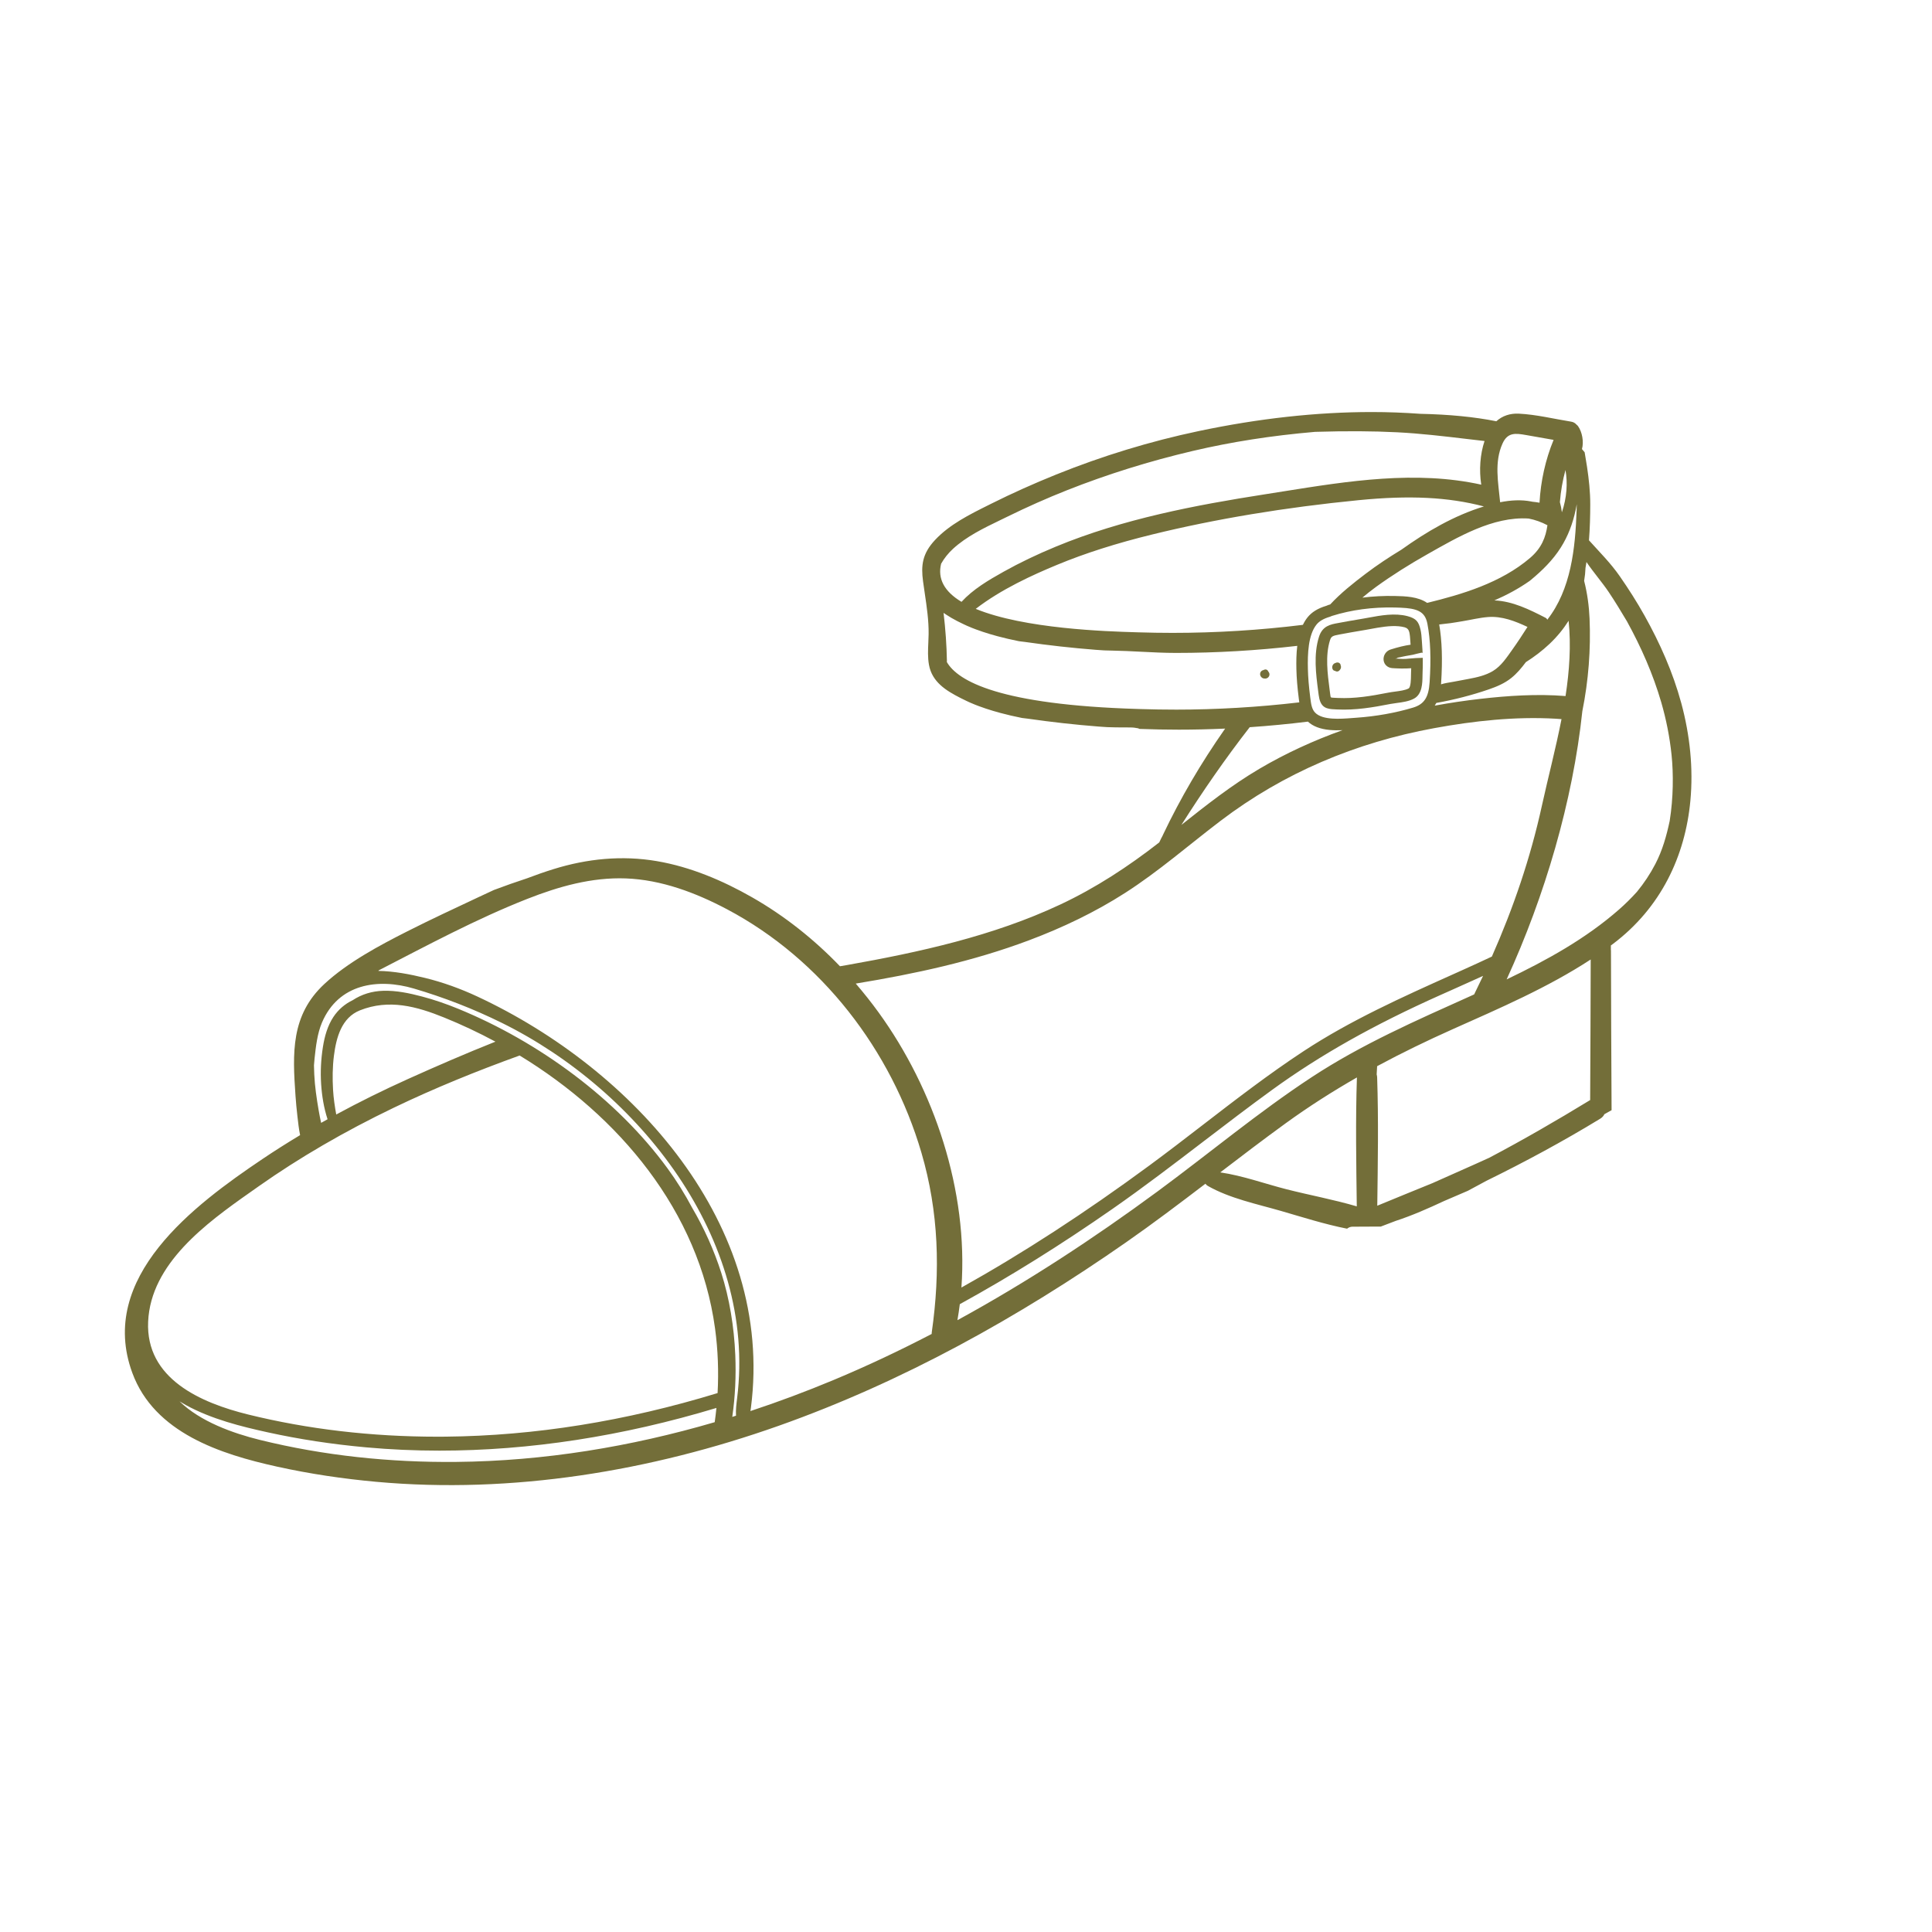<svg viewBox="0 0 4000 4000" xmlns="http://www.w3.org/2000/svg" data-name="Ñëîé 1" id="_Ñëîé_1">
  <defs>
    <style>
      .cls-1 {
        fill: #736e39;
      }
    </style>
  </defs>
  <path d="m2824.92,1466.44c17.38-2.11,34.32-5.15,54.4-9.07,3.59-.7,7.76-1.25,12.23-1.85,11.94-1.59,25.46-3.39,36.12-9.17,17-9.22,17.28-32.08,17.47-47.28.03-2.34.05-4.54.15-6.49.32-6.8.46-13.97.43-22.55l-.02-8.18c-.3.05-.59.14-.91.14-9.04.03-18.03.75-27.03,1.53-4.39.38-8.82.92-13.23.79-2.24-.06-4.48-.17-6.71-.32-.96-.07-1.96-.1-2.91-.23-.12-.01-.21-.07-.31-.09-1.58.35-3.16.71-4.71,1.06-.3.07-.38-.4-.08-.47,1.33-.3,2.69-.56,4.05-.8-.59-.21-1.16-.44-1.84-.54-.26-.04-.29-.42-.02-.47.9-.17,1.88-.8,2.81-1,1.11-.25,2.25-.4,3.36-.63,2.22-.44,4.43-.93,6.63-1.46,4.35-1.04,8.84-1.65,13.24-2.48,2.44-.46,4.87-.9,7.3-1.31,5.77-1.45,11.52-3,17.33-4.18,1.05-.21,1.96.04,2.72.54l-.4-7.16c-.24-4.21-.49-8.41-.83-12.61-.16-1.95-.29-3.99-.43-6.1-.47-7.32-1.01-15.61-2.83-23.03-3.75-15.31-8.3-22.5-26.78-27.36-26.3-6.9-55.15-1.59-80.61,3.11l-.59.11c-3.35.62-6.62,1.22-9.78,1.77-4.53.78-9.05,1.55-13.79,2.35l-.68.12c-11.34,1.93-23.07,3.92-34.58,6.13l-4.49.83c-14.8,2.69-31.58,5.74-38.73,28.29-11.63,36.68-6.31,77.41-1.61,113.33l.93,7.14c2.92,22.71,12.17,27.97,27.15,29.4,2.68.25,5.61.4,8.8.52l3.91.16c17.11.74,35.06-.06,54.86-2.46Zm-69.51-22.71c-.6-.45-1.16-4.78-1.57-7.95l-.93-7.18c-4.37-33.47-9.33-71.4.7-103.04,2.6-8.2,5.44-9.34,20.26-12.03l4.69-.87c11.5-2.22,23.3-4.22,34.78-6.16,4.63-.78,9.25-1.57,13.88-2.37,3.16-.55,6.42-1.15,9.76-1.76l.86-.16c18.64-3.43,39.76-7.32,58.29-5.56,4.23.4,8.25,1.1,11.93,2.06q7.74,2.04,9.69,9.98c1.32,5.4,1.77,12.28,2.2,18.93.14,2.22.28,4.39.45,6.46.02.24.04.48.06.72-12.47,1.77-25.83,4.99-41.64,10.01-9.29,2.95-15.4,12.46-14.22,22.13,1.11,9.09,8.35,15.58,17.84,16.36,10.92.7,24.92,1.31,39.3.21-.07,2.76-.16,5.39-.28,7.97-.1,2.22-.14,4.72-.17,7.39-.09,7.18-.3,23.99-5,26.53-6.8,3.69-18.02,5.18-28.24,6.54-4.69.63-9.11,1.22-13.31,2.04-19.61,3.83-36.08,6.79-52.7,8.8-18.48,2.24-35.14,2.99-50.97,2.31l-4.01-.16c-5.47-.21-10.63-.42-11.66-1.18Z" class="cls-1"></path>
  <path d="m2772.87,1388.3c.62-.54,1.08-1.17,1.56-1.83.82-1.11,1.42-2.11,1.75-3.52.17-.73.29-1.5.23-2.25-.1-1.27-.27-2.03-.7-3.01-.07-.5-.14-.99-.22-1.49-.19-.81-.57-1.51-1.13-2.11-.29-.48-.68-.86-1.17-1.13-.61-.54-1.33-.9-2.14-1.06-.14-.05-.28-.08-.42-.11-.53-.09-1.16-.15-1.7-.19-.08,0-.16,0-.24,0-.06,0-.12,0-.18.01-.55.05-1.17.13-1.71.25-.13.03-.26.07-.38.12-.58.22-1.2.45-1.74.77-.01,0-.03.02-.04.03-.16.03-.33.06-.44.1-.24.08-.49.2-.71.3-.42.18-.83.34-1.21.59-1.18.77-2.02,1.75-2.76,2.95-.49.79-.84,1.71-1.04,2.62-.21.91-.33,1.88-.23,2.82.07.66.14,1.4.34,2.05.03.1.07.21.11.31.44,1.11.52,1.39,1.16,2.2.15.19.31.39.46.58.72.69,1.57,1.16,2.53,1.4.11.03.5.07.91.11.16.11.3.23.45.33.12.08.23.15.36.21.52.25,1.14.46,1.68.65.07.03.14.05.22.07.07.02.13.03.2.04.27.03.55.06.82.09.82.16,1.64.11,2.45-.15.51-.22,1.02-.44,1.53-.65.48-.35.94-.72,1.39-1.11Z" class="cls-1"></path>
  <path d="m2628.06,1394.13c-.08-.34-.29-.74-.41-1.01-.11-.27-.25-.66-.42-.96-.04-.07-.08-.13-.12-.19-.34-.49-.76-1.01-1.17-1.47-.15-.36-.28-.73-.46-1.07-.33-.59-.8-1.11-1.23-1.62-.03-.03-.06-.07-.09-.11-.17-.16-1.06-.83-1.28-.95-.66-.36-1.39-.54-2.13-.62-.28-.03-.58-.1-.88-.08-1.53.09-3.01.55-4.25,1.41-.26.05-.53.03-.78.11-.57.18-1.21.47-1.74.74-.12.06-.22.12-.33.2-1.35.93-1.88,1.49-2.77,2.86-.06.09-.11.17-.15.26-.14.29-.26.66-.36.91-.11.28-.27.64-.36.96-.19.71-.26,1.46-.25,2.19,0,.37.09.77.14,1.12.05.37.09.78.19,1.16.03.11.07.22.11.33.23.58.48,1.2.76,1.76.36.71,1.01,1.42,1.47,1.96,1.07,1.27,2.55,1.94,4.08,2.46.12.04.23.07.36.1.62.11,1.32.2,1.95.21.09,0,.18-.02.26-.02.45.06.92.14,1.35.15,1.58.03,2.74-.45,4.13-1.08.17-.08.33-.16.49-.27.52-.35,1.05-.79,1.52-1.2.08-.07.15-.13.22-.21.51-.54.94-1.16,1.33-1.79.04-.07.08-.14.12-.22.26-.54.52-1.21.69-1.79.03-.09.05-.18.07-.28.1-.56.19-1.26.2-1.84,0-.09,0-.17,0-.25-.04-.6-.14-1.29-.28-1.88Z" class="cls-1"></path>
  <path d="m3480.77,1455.27c-17.16-63.2-43.96-123.59-75.88-180.66-15.64-27.96-32.93-55.1-51.21-81.42-19.24-27.69-41.68-49.81-63.89-74.55,1.95-24.84,2.61-49.76,2.65-74.27.04-26.17-2.8-52.17-6.69-78.01-1.51-10.02-3.19-20.02-4.91-30-1.78-2.25-3.68-4.4-5.54-6.57,4.2-15.44.33-35.42-7.96-47.24-.99-1.41-2.15-2.54-3.39-3.44-2.66-3.09-6.31-5.34-10.9-6.08-35.63-5.74-72.27-14.8-108.35-16.6-18.42-.92-34.31,4.59-46.72,15.75-45.26-9.04-96.77-14.12-157.24-15.42-33.74-2.45-67.76-3.69-101.12-3.69-113.47,0-233.91,13.27-357.99,39.45-99.92,21.07-199.15,51.33-294.91,89.94-46.33,18.67-91.4,38.91-133.97,60.17l-6.07,3.03c-39.72,19.78-80.78,40.23-110.81,72.35-26.51,28.37-29.18,52.81-24.82,85.45,1.12,8.42,2.37,16.84,3.62,25.25,4.08,27.57,8.31,56.08,7.93,84.26-.08,5.81-.34,11.63-.61,17.45-.69,15.09-1.41,30.69,1.31,45.89,6.42,35.93,35.7,53.65,65.14,68.71,4.29,2.2,8.63,4.3,12.99,6.37,2.35,1.12,4.71,2.21,7.08,3.26l10.52,4.41c2.37.94,4.75,1.85,7.13,2.74,4.84,1.81,9.71,3.52,14.61,5.16,9.65,3.22,19.88,6.29,30.4,9.11,13.98,3.75,28.57,7.15,44.76,10.4,4.06.55,8.12,1.06,12.03,1.46,49.03,7.06,98.24,12.53,146.26,16.28,3.73.29,7.47.54,11.22.78l6.79.45,3.24.1c4.99.15,9.99.31,14.98.39,7.68.12,15.35.16,23.03.13h1.45c6.19-.04,12.02-.02,18.12,1.26,1.98.06,3.86.58,5.6,1.52l.49.27.56.02c27.36,1.03,54.62,1.55,81.01,1.55,31.76,0,63.75-.77,95.83-2.21-.44.63-.9,1.25-1.34,1.88-48.47,69.34-91.2,141.89-127.51,218.31-.17.35-.25.69-.38,1.03-2.61,4.71-4.98,9.54-7.23,14.43-64.09,49.94-131.34,94.1-205.03,128.66-139.18,65.28-291.28,98.59-441.85,125.32-4.68.83-9.42,1.61-14.15,2.41-53.59-55.72-114.44-104.22-181.88-142.72-61.01-34.83-127.65-63.05-197.18-74.93-72.12-12.33-144.29-5.13-213.94,16.52-18.44,5.73-36.69,12.11-54.78,19.02-23.1,7.55-46.02,15.65-68.74,24.21-10.88,5.05-21.76,10.09-32.61,15.19-48.99,23.02-98.08,45.85-146.39,70.28-58.11,29.38-124,64.66-171.79,108.97-69.89,64.8-66.1,143.42-59.96,231.42.99,14.19,2.34,28.36,3.97,42.5,1.51,13.07,2.9,26.29,5.57,39.18-26.81,16.1-52.78,32.55-77.76,49.36-141.01,94.86-342.37,244.82-269.67,442.74,45.67,124.36,182.72,168.48,300.21,194.36,67.58,14.89,136.13,25.06,205.03,31.32,281.26,25.54,568.1-22.13,833.28-116.08,256.5-90.88,496.03-224.38,718.84-379.68,55.95-39,110.31-80.08,164.47-121.42,1.21,1.76,2.75,3.3,4.73,4.43,45.54,26.06,102.14,37.6,152.24,52.08,44.49,12.86,90.37,27.57,136.27,36.58,3.14-2.52,7.04-4.11,11.06-4.11,8.56,0,17.13-.07,25.71-.13,1.3,0,2.6.01,3.9-.02,9.73-.07,19.46-.14,29.19-.13,10.3-3.81,20.55-7.74,30.79-11.72,34.03-11.1,67.41-25.85,100.15-41.14,16.46-7.03,32.9-14.12,49.33-21.21,12.82-6.76,25.55-13.68,38.28-20.62,80.41-39.45,159.38-82.08,235.81-128.68,4.16-2.53,6.91-5.77,8.53-9.29,4.97-2.75,9.91-5.54,14.89-8.27-.47-110.07-1.19-220.14-1.27-330.22,0-.78-.15-1.45-.22-2.18.02-2.7.02-5.4.03-8.1,0-.2-.05-.36-.05-.56,1.47-1.1,2.98-2.14,4.44-3.25,99.2-74.84,149.48-181.58,160.23-296.58,6.19-66.22-.73-135.18-18.97-202.37Zm-239.46-14.16c-59.29-4.85-120.2-.61-176.26,5.78-31.61,3.6-63.17,8.29-94.55,14.04,1.18-1.81,2.28-3.66,3.27-5.55,36.83-6.65,73.24-15.89,108.64-28.08,16.47-5.67,32.53-12.42,46.25-23.34,11.84-9.43,21.46-21,30.47-33.05,17.45-11.07,33.98-23.57,49.13-37.89,15.48-14.64,28.61-30.76,39.4-47.79,5.28,51.13,1.64,103.58-6.35,155.89Zm-.16-468.07c4.7,26.86,2.94,57.2-7.43,87.66-.82-7.25-2.23-14.31-4.12-21.06,1.77-22.68,5.64-44.86,11.55-66.6Zm-261.42,319.9c7.61-1.13,15.35-1.65,22.97-2.72,8.61-1.22,17.18-2.73,25.77-4.14,17.34-2.85,34.74-7.19,52.28-8.56,28.81-2.24,56.02,8.35,81.74,20.46-10.22,16.05-20.62,31.96-31.69,47.45-11.38,15.93-22.73,33.5-39.85,43.81-15.43,9.29-33.48,13.25-51,16.5-9.91,1.84-19.8,3.7-29.7,5.58-8.65,1.64-18.18,2.78-26.78,5.52.07-.91.17-1.84.23-2.74,3.12-48.7,1.83-87.36-3.96-121.16Zm223.75-9.8c-.57-1.63-1.73-3.12-3.75-4.15-33.08-16.96-67.98-34.4-105.76-35.9,25.51-11.1,50.12-24.25,72.85-40.23.87-.71,1.78-1.39,2.64-2.11,23.58-19.53,45.32-40.83,61.82-66.81,15.2-23.94,24.8-49.74,30.82-77.41.91-4.19,1.7-8.4,2.44-12.62-.08,4.05-.18,8.09-.32,12.08-2.75,79.98-11.52,164.05-60.74,227.15Zm.32-195.68c-3.57,24.97-12.08,47.24-35.76,67.54-60.84,52.15-142.31,75.86-213.27,93.24-19-13.07-45.12-13.81-66.41-14.3-23.1-.54-45.68.64-67.63,3.41,8.98-7.59,18.17-14.98,27.78-21.94,34.32-24.86,70.3-47.35,107.19-68.17,62.25-35.14,135.53-78.5,209.17-73.65,13.66,2.64,26.74,7.39,38.93,13.87Zm-131.52-38.94c-62.3,19.15-118.3,52.03-171.05,89.68-25.36,15.36-50.1,31.73-73.73,49.65-25.17,19.1-51.43,39.76-73.45,63.59-1.21.36-2.44.67-3.64,1.05-1.63.51-3.21,1.14-4.72,1.88-17.25,5.17-29.88,12.97-38.58,23.82-3.77,4.7-6.92,9.93-9.6,15.49-88.79,10.99-179.44,16.63-269.7,16.63-23.68,0-47.69-.38-71.37-1.14l-6.89-.21c-56.97-1.71-228.9-6.88-329.38-48.37,53.01-40.88,117.77-70.18,168.57-91.24,57.67-23.9,122.07-44.44,196.88-62.79,131.27-32.19,275.08-56.1,427.44-71.03,105.67-10.37,185.55-6.37,259.01,12.95.07.02.13.02.2.04Zm-349.35,427.03c-7.13-7.29-8.51-18.2-10.11-30.85l-.18-1.45c-2.86-22.54-4.38-41.09-4.78-58.36-.73-31.46.64-70.32,17.85-91.78,5.71-7.11,14.78-12.4,27.73-16.16l2.31-.95c.57-.31,1.18-.56,1.8-.75,40.38-12.66,84.2-18.54,130.26-17.47,7.46.17,16.13.45,23.84,1.18,28.21,2.68,39.65,11.3,43.73,32.96,6.23,33.06,7.66,71.39,4.5,120.65-2.01,31.34-11.33,45.57-34.39,52.5h0c-36.38,10.93-77.1,18.18-117.75,20.95-2.29.15-4.7.34-7.21.54l-.91.07c-24.36,1.89-61.19,4.73-76.68-11.07Zm436.94-574.8c18.88,3.39,37.78,6.68,56.68,9.98-17.02,41.41-26.65,85.39-29.14,130.06-5.01-.88-10.03-1.59-15.05-2.05-.59-.12-1.16-.29-1.75-.41-21.36-4.2-43.25-2.73-64.73,1.51-3.85-40.66-12.58-83.08,5.02-121.76,10.55-23.2,26.72-21.32,48.97-17.32Zm-1211.39,266.41c6.31-11.23,14.84-21.92,24.68-30.94,27.96-25.62,63.49-42.79,97.9-59.42,5.03-2.43,10.02-4.84,14.94-7.25,40.64-19.97,82.05-38.34,123.08-54.59,83-32.88,170.62-60.24,260.44-81.33,80.34-18.85,163.24-31.78,253.3-39.53,65.2-1.95,119.14-1.66,169.77.89,48.18,2.44,96.51,8.17,143.25,13.7,12.39,1.47,25.05,2.94,37.75,4.39-9.13,27.2-11.51,60.09-6.82,90.35-135.28-29.83-275.04-7.56-410.35,14.03-12.83,2.05-25.63,4.09-38.38,6.08-142.29,22.22-293.09,50.7-431.93,108.16-39.46,16.33-74.83,33.3-108.11,51.88-32.3,18.04-63.29,36.4-87.29,62.46-35.63-21.35-49.83-47.88-42.22-78.86Zm485.45,302.03c-23.68,0-47.69-.38-71.37-1.14l-6.92-.21c-285.25-8.58-372.54-57.44-395.33-97.21.11-.83.19-1.68.17-2.59-.59-32.06-2.86-64.56-6.91-99.19,1.55,1.1,3.11,2.18,4.69,3.23,7.32,4.89,15.42,9.61,24.08,14.04,4.29,2.2,8.63,4.3,12.99,6.37,2.35,1.12,4.71,2.21,7.08,3.27l10.52,4.41c2.37.94,4.74,1.85,7.13,2.74,4.84,1.81,9.71,3.52,14.61,5.16,9.65,3.22,19.88,6.29,30.4,9.11,13.98,3.75,28.57,7.15,44.76,10.4,4.06.54,8.12,1.06,12.03,1.46,49.03,7.06,98.24,12.53,146.26,16.28,3.73.29,7.47.54,11.22.78l6.79.45,3.25.1c4.99.15,9.98.31,14.98.39,18.59.29,37.58,1.26,57.68,2.28,23.96,1.22,48.73,2.48,72.58,2.48,83.27,0,167.68-4.96,251.22-14.64-1.99,16.37-2.15,33.12-1.8,48.28.42,18.13,1.99,37.46,4.97,60.81l.18,1.44c.27,2.11.55,4.27.86,6.45-84.75,9.95-170.81,15.06-256.1,15.06Zm153.46,36.4c40.16-2.74,80.39-6.6,120.49-11.55,10.52,9.68,25.22,15.36,44.96,17.24,8.8.84,17.88.84,26.61.5-59.65,21.37-117.44,47.77-172.18,80.03-57.3,33.77-109.38,74.8-161.3,116.06,44.06-69.48,90.93-137.41,141.42-202.28Zm-456.87,441.16c69.2-26.02,136.31-57.99,198.61-97.9,69.72-44.66,132.09-99.35,197.87-149.37,131.09-99.65,280.22-162.17,441.97-191.85,82.26-15.09,167.95-24.48,251.66-19.63,4.1.24,8.21.54,12.31.87-12.01,61.38-28.06,121.93-40.61,179.24-23.77,108.56-59.12,211.84-103.58,312.37-20.66,9.73-41.54,19.27-62.59,28.74l-18.83,8.46c-103.81,46.61-211.16,94.8-308.25,158.58-71.69,47.08-140.89,100.42-208.13,152.26-36.22,27.92-73.68,56.8-111.15,84.38-133.35,98.18-262.32,181.91-389.28,252.83,14.47-200.12-56.41-410.93-171.55-569.7-14.9-20.54-30.68-40.42-47.22-59.63,121.9-20.04,242.42-45.92,358.78-89.66Zm-604.29,947.32c-1.5,12.15-3.21,24.86-2.4,36.99-2.59.82-5.17,1.65-7.76,2.45.04-.3.09-.61.14-.91,5.87-40.76,7.95-83.97,6.12-127.28-2.47-58.47-12.06-117.11-29.04-170.11-15.16-47.33-35.49-92.37-60.34-134.75-15-28.2-31.89-55.39-50.71-81.17-105.76-144.92-267.72-262.72-433.28-330.59-24.44-10.02-49.43-18.72-74.98-25.46-26.17-6.9-53.4-12.74-80.6-11.9-23.14.71-44.32,7.09-63.19,19.48-16.12,7.76-29.76,19.34-39.92,34.65-12.15,18.32-18.25,40.36-21.66,61.87-4.07,25.63-5.43,51.64-3.71,77.53,1.62,24.29,5.64,49.12,13.3,72.44-4.46,2.48-8.92,4.96-13.34,7.46-1.95-8.77-3.7-17.66-5.2-26.48-4.16-24.45-7.82-48.93-9-73.74-.3-6.26-.5-12.56-.62-18.88.37-4.75.72-9.5,1.23-14.24,2.65-24.53,5.63-51.49,15.37-74.38,34.23-80.36,115.62-92.31,190.18-70.38,62.47,18.38,123.59,42.15,182.17,71.06,283.7,140.02,527.71,447.69,487.24,776.34Zm-830.09-586.62c-3.03-16.83-5.57-33.68-6.58-50.84-1.38-23.58-1.19-47.41,1.8-70.87,4.73-37.07,15.6-78.75,53.87-93.95,60.13-23.87,117.33-8.24,174.49,14.95,35.93,14.57,71.4,31.25,106.03,49.88-61.82,24.6-122.61,51-181.13,77.36-51.62,23.26-101.19,47.81-148.49,73.47Zm-389.43,428.69c.34-7.52,1.12-14.89,2.28-22.12,18.59-115.23,137.46-195.12,225.37-257.06l1.7-1.2c83.34-58.72,177.14-113.28,278.8-162.15,85.42-41.06,173.06-76.54,261-108.3,205.32,125.12,371.38,321.57,404.56,565.12,6.03,44.3,7.7,89.32,5.26,133.79-189.99,58.09-378.54,88.44-562.88,90.22-5.84.06-11.69.08-17.53.08-136.24,0-267.99-15.46-391.56-45.95-97.99-24.18-212.43-73.92-207-192.44Zm231.21,245c-56.25-13.88-123.45-38.13-166.23-79.8,4.28,2.64,8.64,5.23,13.17,7.71,53.7,29.46,115.56,44.56,169.33,56.4,64.73,14.26,133.31,24.74,203.84,31.13,49.63,4.51,100.69,6.8,151.77,6.8,186.99,0,379.44-29.79,573.48-88.38-.98,9.88-2.17,19.7-3.56,29.47-173.77,50.86-353.51,80.51-535.03,82.26-136.78,1.32-273.86-12.8-406.76-45.6Zm1015.72-59.68c.42-2.28.77-4.54,1.05-6.75,49.04-380.01-244.14-701.29-566.41-851.54-34.66-16.16-70.95-29.36-108.11-38.45-31.31-7.66-64.28-13.98-96.83-14.59.31-.38.61-.77.87-1.17,101.14-52.08,201.63-106.25,307.31-147.86,65.18-25.67,133.57-45.06,204.24-42.44,73.5,2.72,144.76,29.65,209.15,63.69,196.2,103.73,340.65,292.29,402.77,504.03,36.03,122.82,39.42,245.7,21.48,371.76-.18,1.27-.24,2.49-.25,3.69-66.59,34.62-134.47,66.68-203.76,95.59-56.31,23.49-113.54,44.91-171.51,64.05Zm1255.7-690.42c-2.99,88.61-1.37,177.76-.27,266.61-47.62-14.03-97.42-23.16-145.42-35.38-44.87-11.42-90.97-28.26-137.22-34.99,44.79-34.24,89.63-68.43,135.29-101.55,47.93-34.76,97.15-66.1,147.66-95.02,0,.12-.04.21-.04.33Zm-93.52-.92c-110.95,72.87-212.91,158.31-319.7,236.94-131.96,97.15-269.81,187.56-413.89,266.25,1.92-11,3.58-22.05,4.95-33.16,104.33-57.36,209.49-122.95,316.65-197.64,64-44.61,127.04-92.8,188.06-139.46,46.31-35.4,94.2-72.02,142.26-106.87,99.41-72.09,209.92-134.35,347.76-195.94l24.46-10.9c21.29-9.48,42.72-19.06,64.15-28.85-6.01,12.81-12.17,25.59-18.46,38.33-2.61,1.18-5.22,2.36-7.83,3.53-112.54,50.61-224.92,99.8-328.41,167.76Zm576.41,47.52c-.45.24-.89.46-1.34.73-68.15,41.56-137.15,81.49-207.71,118.72-9.82,4.44-19.64,8.93-29.47,13.32-29.23,13.03-58.56,25.94-87.78,39.08-38.12,15.69-76.41,30.93-114.44,46.83,1.11-88.64,2.71-177.59-.28-265.99-.07-2.15-.47-4.06-.99-5.86.32-5.69.62-11.38.97-17.06,50.85-27.44,103.03-52.68,156.59-76.61,97.21-43.43,196.25-85.9,285.59-144.28-.13,97.05-.7,194.09-1.13,291.14Zm164.68-577.97c-6.6,30.78-14.79,60.47-29.75,89.23-10.65,20.48-23.47,39.79-38.13,57.57-11.9,13.2-24.35,25.46-36.86,36.43-69.05,60.59-149.98,105.3-232.83,144.83,78.94-172.28,136.97-368.67,156.71-555.31,12.77-63.14,17.69-128.3,14.97-191.7-1.09-25.43-4.61-52.17-11.24-78.09,1.53-9,2.52-18.03,2.84-27.03.73-3.98,1.36-7.99,1.99-12,14.46,21.47,32.31,41.73,46.05,62.17,13.34,19.84,25.61,40.25,37.82,60.7,29.29,53.28,53.98,109.13,70.96,167.58,10.17,35,17.54,71.86,21.38,109.28,3.96,38.54,3.75,88.49-3.91,136.33Z" class="cls-1"></path>
</svg>
